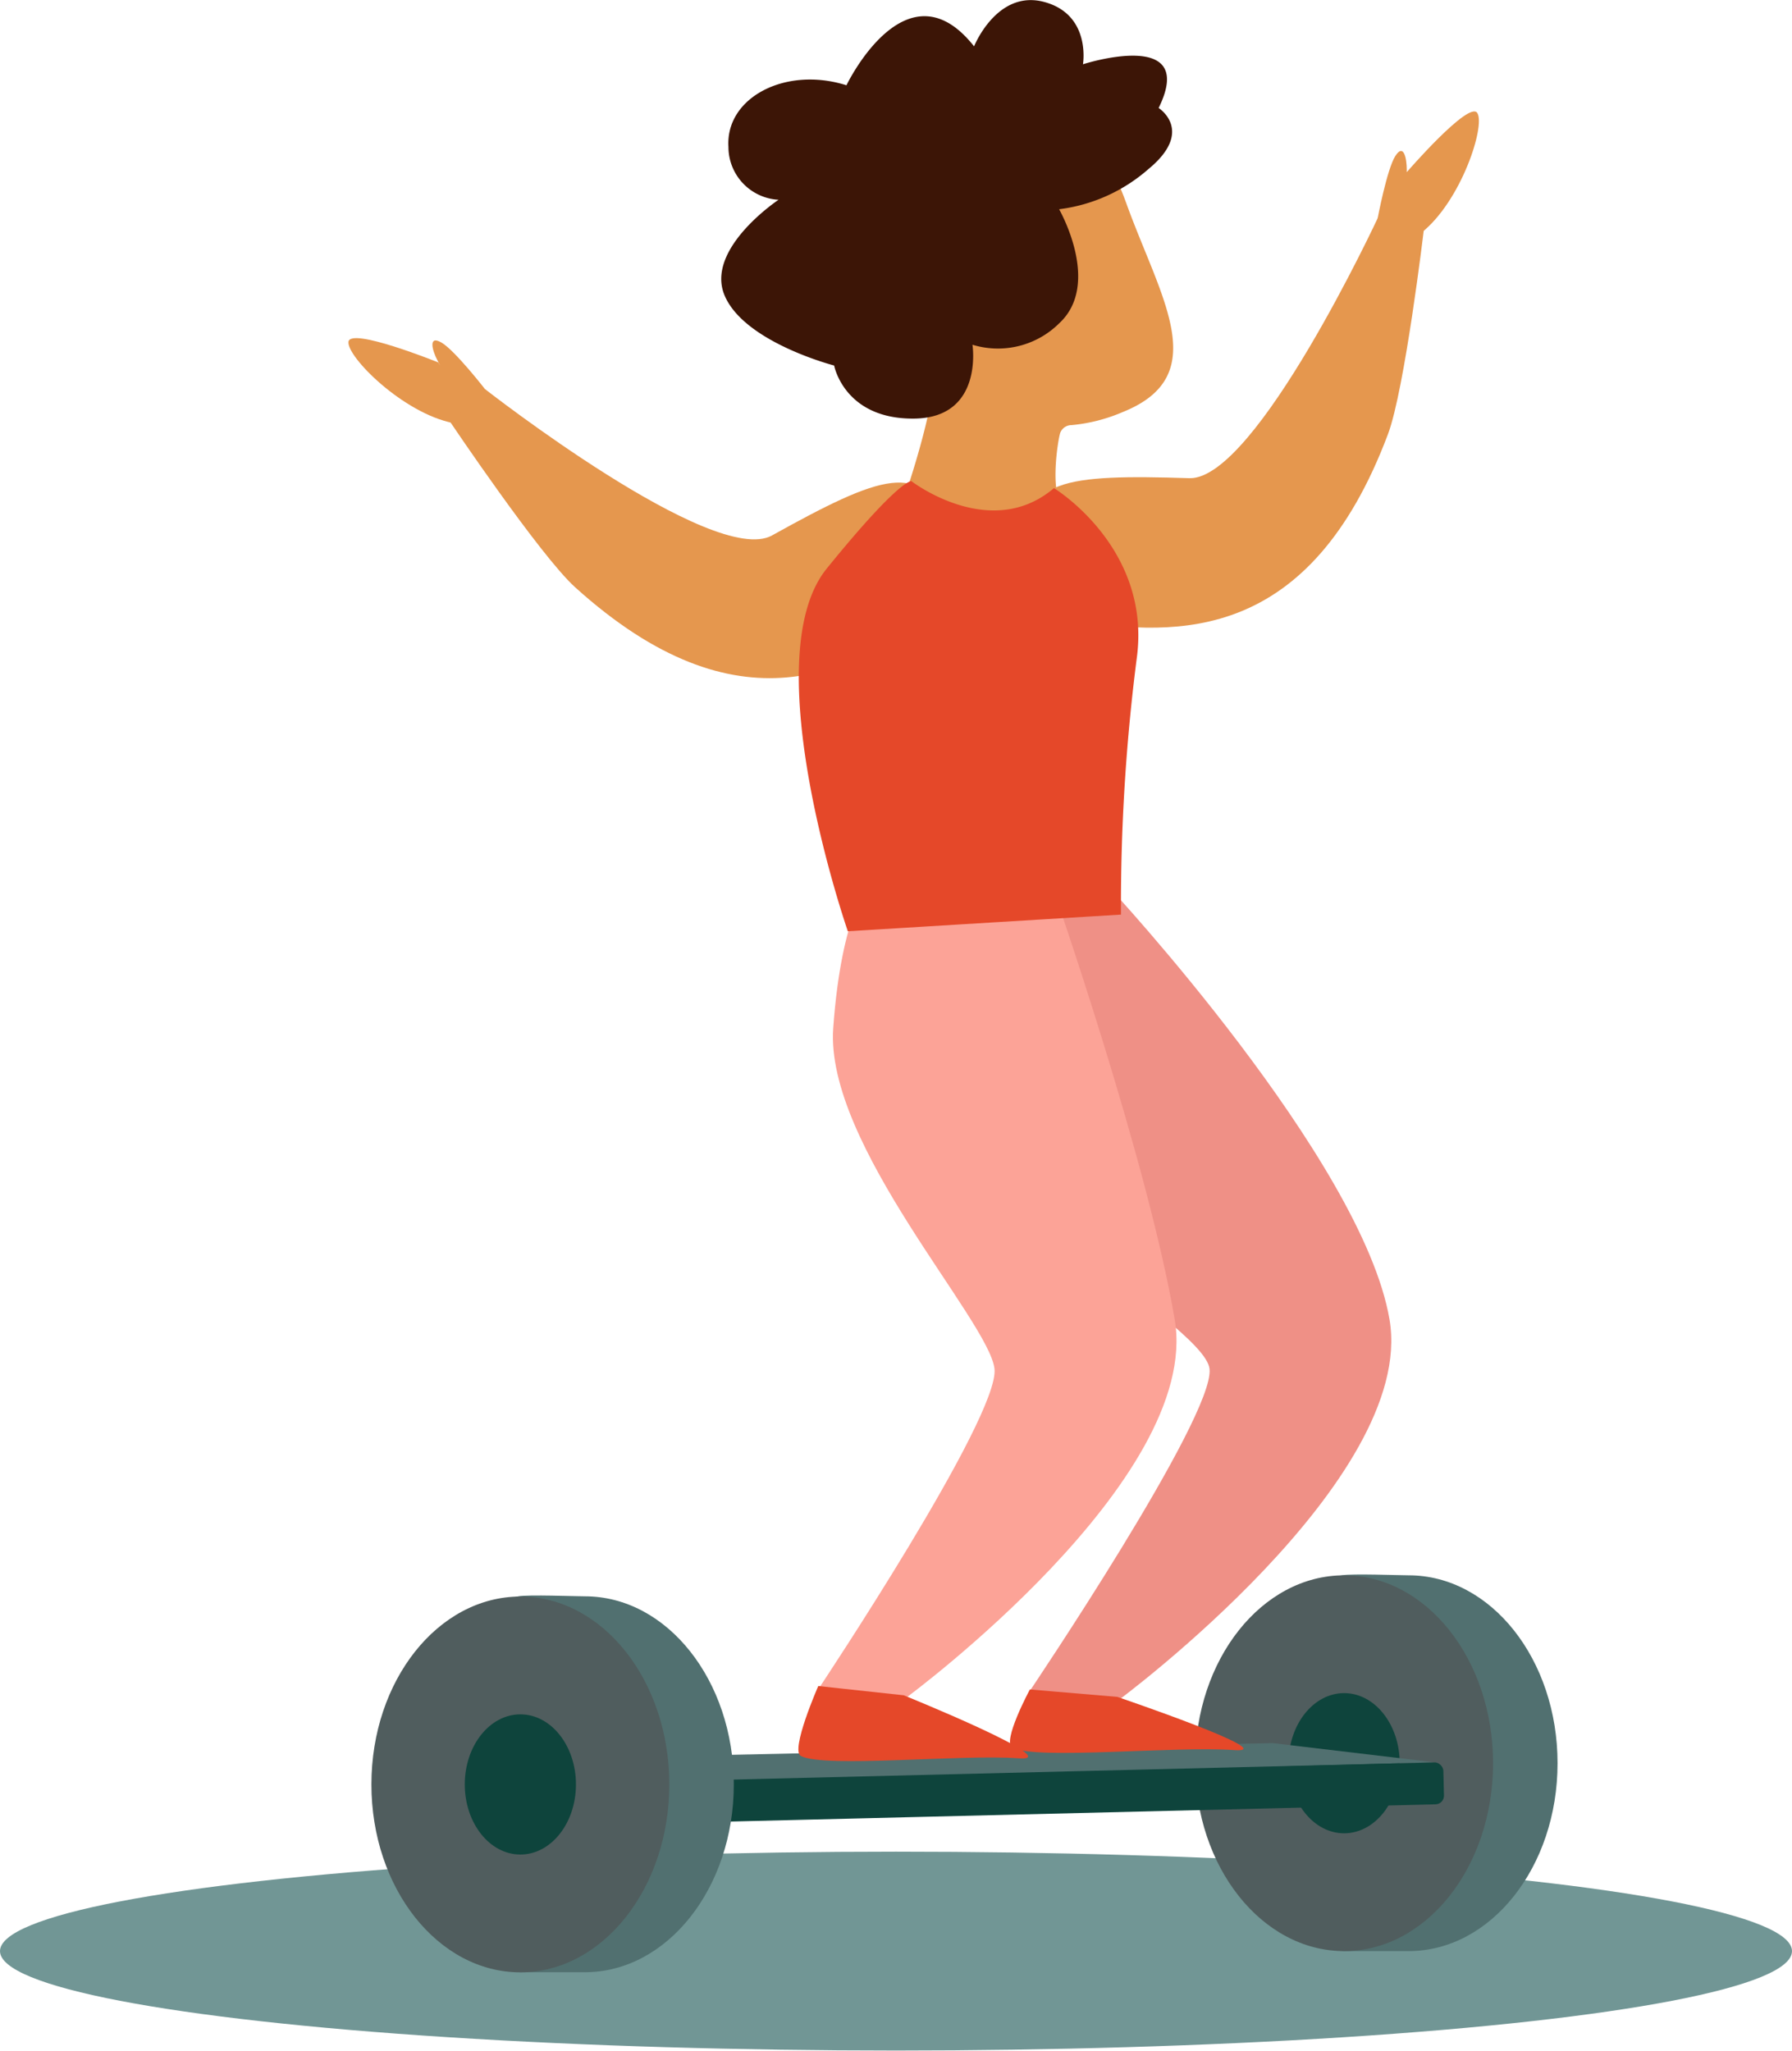 <?xml version="1.0" encoding="UTF-8"?> <svg xmlns="http://www.w3.org/2000/svg" viewBox="0 0 157 179.64"> <defs> <style>.cls-1{fill:#719695;}.cls-2{fill:#517070;}.cls-3{fill:#505d5e;}.cls-4{fill:#0e443c;}.cls-5{fill:#ef9086;}.cls-6{fill:#fca397;}.cls-7{fill:#e54829;}.cls-8{fill:#e5974e;}.cls-9{fill:#3c1506;}</style> </defs> <title>Девочка ролики</title> <g id="Слой_2" data-name="Слой 2"> <g id="Layer_1" data-name="Layer 1"> <ellipse class="cls-1" cx="78.5" cy="170.92" rx="78.5" ry="8.71"></ellipse> <path class="cls-2" d="M107.59,154.15c0,8.72,3.16,16.18,10.17,16.77.3,0,5.35,0,5.65,0,7.21,0,13.05-7.37,13.05-16.46S130.62,138,123.41,138c-.79,0-5-.16-5.83,0C111,139.32,107.59,146.05,107.59,154.15Z"></path> <ellipse class="cls-3" cx="117.76" cy="154.46" rx="13.05" ry="16.46"></ellipse> <path class="cls-4" d="M112.89,154.46c0,3.39,2.18,6.14,4.87,6.14s4.87-2.75,4.87-6.14-2.18-6.14-4.87-6.14S112.89,151.07,112.89,154.46Z"></path> <polygon class="cls-2" points="125.68 154.38 111.51 152.7 42.44 154.19 50.31 156.43 125.68 154.38"></polygon> <rect class="cls-4" x="50.28" y="155.3" width="76.21" height="3.67" rx="0.75" transform="translate(-3.81 2.21) rotate(-1.4)"></rect> <path class="cls-2" d="M35.42,156c0,8.72,3.17,16.18,10.17,16.77.3,0,5.36,0,5.65,0,7.21,0,13.05-7.37,13.05-16.46s-5.84-16.47-13.05-16.47c-.78,0-5-.16-5.83,0C38.83,141.18,35.42,147.91,35.42,156Z"></path> <ellipse class="cls-3" cx="45.59" cy="156.32" rx="13.05" ry="16.46"></ellipse> <ellipse class="cls-4" cx="45.59" cy="156.32" rx="4.87" ry="6.14"></ellipse> <path class="cls-5" d="M79.52,77.28s2,4.69,1.28,14.9,24.72,23.54,25.17,27.74-15.79,28.27-15.79,28.27l7.81.75s26.13-19.33,23.75-33.34S97.17,77.72,97.17,77.72Z"></path> <path class="cls-6" d="M76.21,77.28S73.73,79.86,73,90.07s13.68,25.65,14.13,29.85S71.8,147.81,71.8,147.81l7.66.86s25.84-19.06,23.46-33.07-10.74-38-10.74-38Z"></path> <path class="cls-7" d="M90.23,148s-2.49,4.62-1.52,5.11c2.16,1.07,14.27-.17,19.39.2,4.45.32-10.21-4.66-10.21-4.66Z"></path> <path class="cls-7" d="M71.69,147.7s-2.48,5.65-1.52,6.13c2.12,1.07,14-.17,19.07.2,4.39.33-10.06-5.52-10.06-5.52Z"></path> <path class="cls-8" d="M98.66,17.76c3,8.33,7.68,15.13-.28,18.33a14.75,14.75,0,0,1-4.49,1.15,1.06,1.06,0,0,0-1,.67c-.23.73-.85,4.91.08,6.25,0,0-4.59,4.38-13.93,0,0,0,3.25-9.24,2.73-12.28C81.15,28.1,75,16.52,79.29,14.05S93.19,2.7,98.66,17.76Z"></path> <path class="cls-8" d="M120.69,19.17s.82-4.36,1.56-5.51,1,.25,1,1.21,0,.21,0,.21,5.46-6.31,6.18-5.18-1.41,7.73-4.91,10.5Z"></path> <path class="cls-8" d="M90.26,48.13s-.48,5.57,3.9,6.25c9.13,1.42,20.6,1.83,27.44-16.34,1.47-3.9,3.14-17.87,3.14-17.87l-4-1.14s-10.7,23-16.52,22.86C93.29,41.54,89.34,42,90.26,48.13Z"></path> <path class="cls-8" d="M42.58,34.2s-2.71-3.5-3.9-4.19-.81.7-.36,1.55.08.19.08.19-7.74-3.13-7.87-1.8,4.79,6.24,9.16,7.11Z"></path> <path class="cls-8" d="M82.87,46.09s3,4.74-.62,7.34c-7.48,5.44-17.5,11-31.88-2-3.08-2.8-10.93-14.47-10.93-14.47l3.07-2.86s20,15.63,25.12,12.81C77.17,41.61,80.9,40.23,82.87,46.09Z"></path> <path class="cls-9" d="M101.51,9.46s3.17,2-.88,5.34a14.6,14.6,0,0,1-7.84,3.53s3.76,6.54,0,10A7.62,7.62,0,0,1,85.2,30.2s1,6.41-5.12,6.47-7-4.65-7-4.65S65.24,30,63.49,25.9s4.72-8.4,4.72-8.4a4.64,4.64,0,0,1-4.39-4.63c-.27-4.32,5-7.09,10.34-5.4,0,0,5.24-10.93,11.18-3.41,0,0,2-5,6.14-3.89s3.4,5.46,3.4,5.46S105,2.36,101.51,9.46Z"></path> <path class="cls-7" d="M92.34,42.76s8.63,5.24,7.24,15a170,170,0,0,0-1.37,22.36L74.28,81.58S66,57.74,72.43,49.81s7.42-7.66,7.42-7.66S86.78,47.49,92.34,42.76Z"></path> </g> </g> </svg> 
